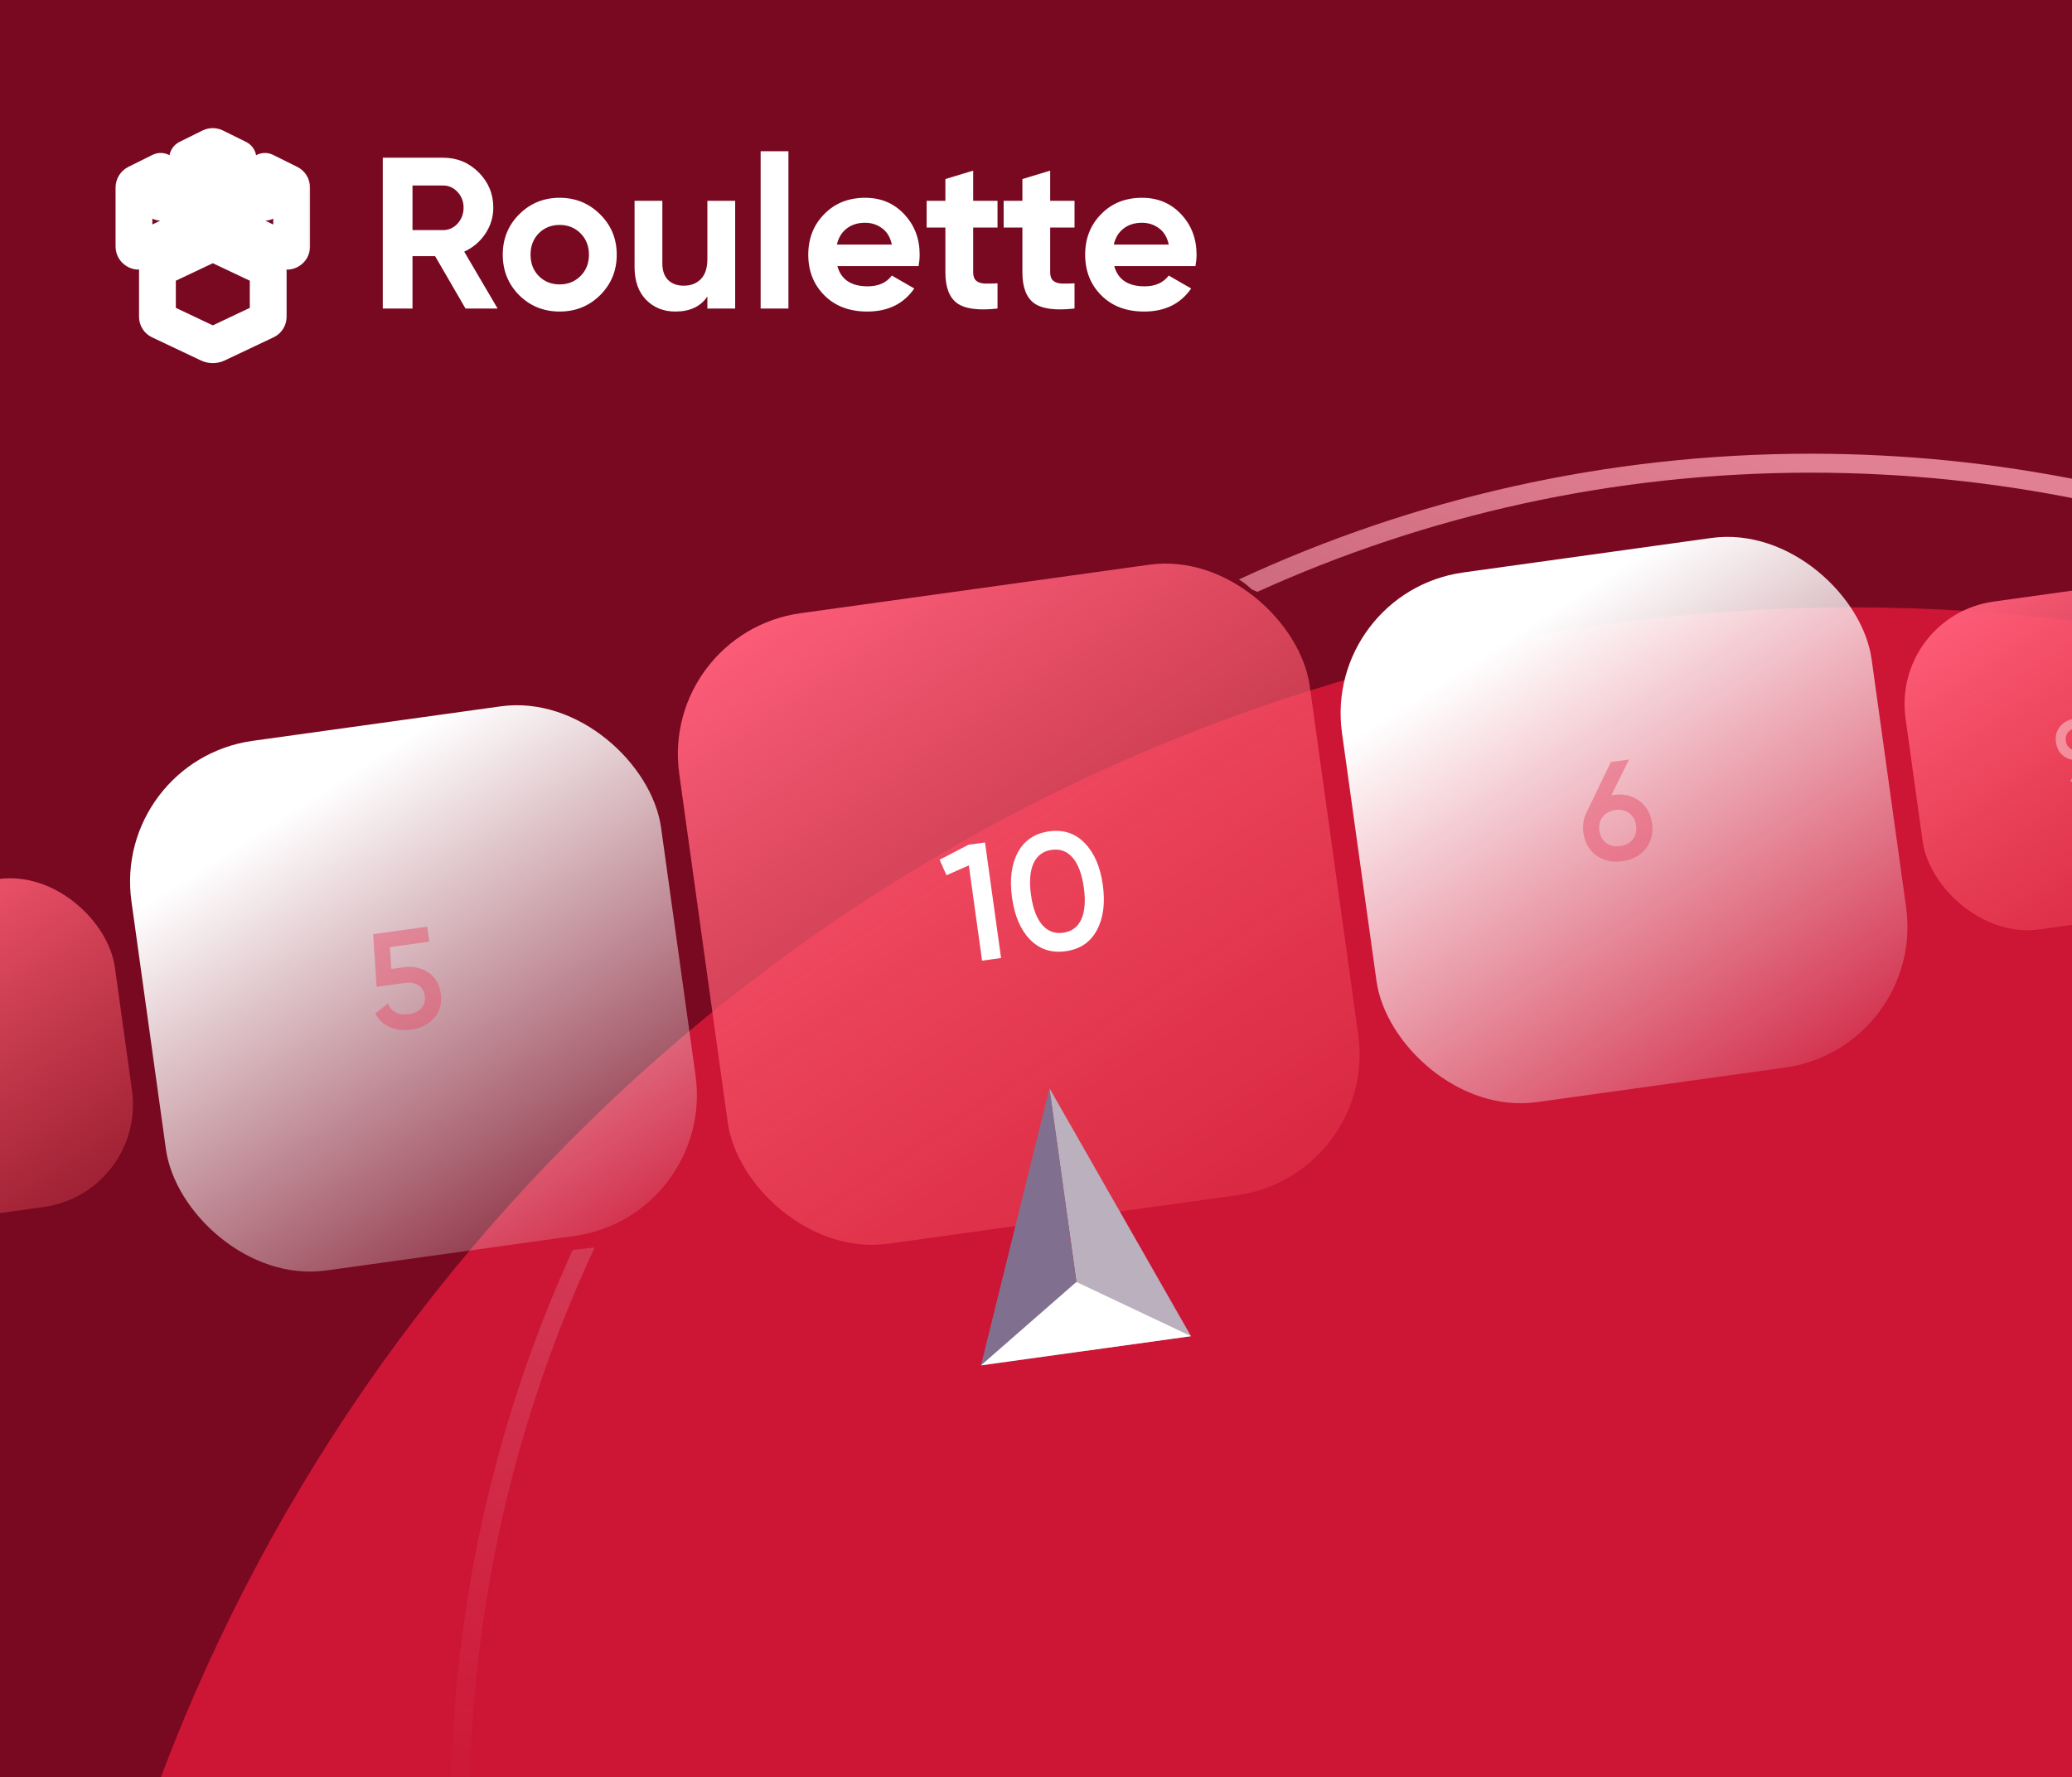 <svg width="232" height="199" viewBox="0 0 232 199" fill="none" xmlns="http://www.w3.org/2000/svg">
<g clip-path="url(#clip0_363_6640)">
<rect width="232" height="199" fill="#780920"/>
<g filter="url(#filter0_f_363_6640)">
<circle cx="207.386" cy="270.386" r="202.386" fill="#CD1535"/>
</g>
<g filter="url(#filter1_d_363_6640)">
<path d="M52.123 30.685L48.721 24.823H46.188V30.685H42.859V13.798H49.614C51.174 13.798 52.501 14.345 53.594 15.438C54.688 16.532 55.235 17.851 55.235 19.395C55.235 20.44 54.937 21.413 54.342 22.314C53.747 23.198 52.959 23.866 51.978 24.316L55.717 30.685H52.123ZM46.188 16.91V21.904H49.614C50.241 21.904 50.78 21.662 51.23 21.18C51.681 20.681 51.906 20.086 51.906 19.395C51.906 18.703 51.681 18.116 51.23 17.634C50.78 17.151 50.241 16.91 49.614 16.91H46.188ZM67.197 29.189C65.959 30.412 64.447 31.023 62.662 31.023C60.877 31.023 59.365 30.412 58.127 29.189C56.904 27.951 56.293 26.439 56.293 24.654C56.293 22.869 56.904 21.365 58.127 20.143C59.365 18.904 60.877 18.285 62.662 18.285C64.447 18.285 65.959 18.904 67.197 20.143C68.436 21.365 69.055 22.869 69.055 24.654C69.055 26.439 68.436 27.951 67.197 29.189ZM60.322 27.042C60.949 27.669 61.729 27.983 62.662 27.983C63.595 27.983 64.375 27.669 65.002 27.042C65.629 26.415 65.943 25.619 65.943 24.654C65.943 23.689 65.629 22.893 65.002 22.265C64.375 21.638 63.595 21.325 62.662 21.325C61.729 21.325 60.949 21.638 60.322 22.265C59.711 22.893 59.405 23.689 59.405 24.654C59.405 25.619 59.711 26.415 60.322 27.042ZM79.205 18.623H82.317V30.685H79.205V29.334C78.449 30.46 77.251 31.023 75.611 31.023C74.292 31.023 73.198 30.58 72.33 29.696C71.478 28.811 71.051 27.589 71.051 26.029V18.623H74.163V25.643C74.163 26.447 74.38 27.066 74.815 27.5C75.249 27.919 75.828 28.128 76.552 28.128C77.356 28.128 77.999 27.878 78.482 27.38C78.964 26.881 79.205 26.134 79.205 25.136V18.623ZM85.168 30.685V13.074H88.28V30.685H85.168ZM93.758 25.932C94.176 27.444 95.31 28.2 97.159 28.2C98.349 28.2 99.25 27.798 99.861 26.994L102.37 28.441C101.18 30.162 99.427 31.023 97.111 31.023C95.117 31.023 93.516 30.42 92.31 29.213C91.104 28.007 90.501 26.487 90.501 24.654C90.501 22.837 91.096 21.325 92.286 20.118C93.476 18.896 95.004 18.285 96.87 18.285C98.639 18.285 100.094 18.896 101.236 20.118C102.394 21.341 102.973 22.852 102.973 24.654C102.973 25.056 102.933 25.482 102.853 25.932H93.758ZM93.709 23.52H99.861C99.684 22.7 99.314 22.089 98.751 21.686C98.205 21.285 97.577 21.083 96.87 21.083C96.033 21.083 95.342 21.3 94.795 21.735C94.248 22.153 93.886 22.748 93.709 23.52ZM111.692 21.614H108.966V26.632C108.966 27.05 109.07 27.356 109.279 27.549C109.488 27.742 109.794 27.854 110.196 27.887C110.598 27.903 111.097 27.895 111.692 27.862V30.685C109.553 30.926 108.041 30.725 107.156 30.082C106.288 29.439 105.854 28.289 105.854 26.632V21.614H103.755V18.623H105.854V16.186L108.966 15.245V18.623H111.692V21.614ZM120.314 21.614H117.588V26.632C117.588 27.05 117.693 27.356 117.902 27.549C118.111 27.742 118.417 27.854 118.819 27.887C119.221 27.903 119.719 27.895 120.314 27.862V30.685C118.175 30.926 116.664 30.725 115.779 30.082C114.911 29.439 114.476 28.289 114.476 26.632V21.614H112.378V18.623H114.476V16.186L117.588 15.245V18.623H120.314V21.614ZM124.761 25.932C125.179 27.444 126.313 28.2 128.163 28.2C129.353 28.2 130.254 27.798 130.865 26.994L133.374 28.441C132.184 30.162 130.43 31.023 128.115 31.023C126.12 31.023 124.52 30.42 123.314 29.213C122.108 28.007 121.504 26.487 121.504 24.654C121.504 22.837 122.1 21.325 123.29 20.118C124.48 18.896 126.008 18.285 127.873 18.285C129.642 18.285 131.098 18.896 132.24 20.118C133.398 21.341 133.977 22.852 133.977 24.654C133.977 25.056 133.937 25.482 133.856 25.932H124.761ZM124.713 23.52H130.865C130.688 22.7 130.318 22.089 129.755 21.686C129.208 21.285 128.581 21.083 127.873 21.083C127.037 21.083 126.345 21.3 125.799 21.735C125.252 22.153 124.89 22.748 124.713 23.52Z" fill="white"/>
<mask id="path-3-outside-1_363_6640" maskUnits="userSpaceOnUse" x="12" y="9.545" width="23" height="28" fill="black">
<rect fill="white" x="12" y="9.545" width="23" height="28"/>
<path fill-rule="evenodd" clip-rule="evenodd" d="M21.008 13.877L23.583 12.603C23.659 12.565 23.743 12.545 23.828 12.545V20.371C23.668 20.371 23.508 20.406 23.359 20.479L15.757 24.209C15.41 24.381 15 24.125 15 23.738V17.139C15 16.941 15.114 16.758 15.294 16.668L17.994 15.326V18.78L21.008 17.302V13.877ZM17.895 26.139L23.382 23.544C23.525 23.48 23.676 23.445 23.827 23.442V23.442C23.979 23.44 24.13 23.472 24.272 23.541L29.762 26.137C29.925 26.215 30.03 26.384 30.03 26.57V31.61C30.03 31.793 29.925 31.962 29.762 32.04L24.275 34.638C24.135 34.705 23.978 34.737 23.827 34.737V34.737C23.676 34.737 23.525 34.705 23.385 34.638L17.895 32.04C17.732 31.961 17.627 31.796 17.627 31.609V26.57C17.627 26.387 17.732 26.218 17.895 26.139ZM29.664 15.327L32.364 16.668C32.545 16.759 32.658 16.942 32.655 17.143V23.741C32.655 24.128 32.248 24.384 31.899 24.213L24.296 20.483C24.148 20.413 23.988 20.375 23.828 20.375V12.549C23.909 12.549 23.997 12.569 24.072 12.607L26.647 13.881V17.306L29.664 18.784V15.327Z"/>
</mask>
<path d="M23.583 12.603L24.497 14.45L24.505 14.446L23.583 12.603ZM21.008 13.877L20.094 12.031C19.392 12.378 18.948 13.094 18.948 13.877H21.008ZM23.828 12.545H25.888C25.888 11.407 24.965 10.484 23.828 10.484V12.545ZM23.828 20.371V22.432C24.965 22.432 25.888 21.509 25.888 20.371H23.828ZM23.359 20.479L22.452 18.629L22.451 18.629L23.359 20.479ZM15.757 24.209L14.849 22.359L14.841 22.363L15.757 24.209ZM15.294 16.668L14.377 14.822L14.372 14.825L15.294 16.668ZM17.994 15.326H20.054C20.054 14.613 19.686 13.951 19.079 13.575C18.473 13.199 17.716 13.164 17.077 13.481L17.994 15.326ZM17.994 18.78H15.933C15.933 19.491 16.3 20.152 16.904 20.528C17.508 20.905 18.262 20.943 18.901 20.63L17.994 18.78ZM21.008 17.302L21.915 19.152C22.621 18.806 23.069 18.088 23.069 17.302H21.008ZM23.382 23.544L22.538 21.664C22.526 21.67 22.514 21.676 22.501 21.681L23.382 23.544ZM17.895 26.139L17.014 24.277C17.009 24.279 17.005 24.281 17 24.283L17.895 26.139ZM23.827 23.442H25.888C25.888 22.889 25.665 22.359 25.27 21.971C24.875 21.584 24.341 21.372 23.788 21.382L23.827 23.442ZM23.827 23.442H21.767C21.767 23.996 21.989 24.526 22.384 24.913C22.779 25.3 23.313 25.513 23.866 25.503L23.827 23.442ZM24.272 23.541L23.366 25.392C23.374 25.396 23.383 25.4 23.392 25.404L24.272 23.541ZM29.762 26.137L30.657 24.281C30.652 24.278 30.648 24.276 30.643 24.274L29.762 26.137ZM29.762 32.04L30.644 33.902C30.648 33.9 30.653 33.898 30.657 33.896L29.762 32.04ZM24.275 34.638L23.393 32.776L23.385 32.78L24.275 34.638ZM23.827 34.737H21.766C21.766 35.875 22.689 36.798 23.827 36.798V34.737ZM23.827 34.737H25.887C25.887 33.599 24.965 32.677 23.828 32.677L23.827 34.737ZM23.385 34.638L24.276 32.78L24.267 32.776L23.385 34.638ZM17.895 32.04L17 33.896C17.005 33.898 17.009 33.9 17.014 33.902L17.895 32.04ZM32.364 16.668L33.286 14.825L33.281 14.823L32.364 16.668ZM29.664 15.327L30.581 13.482C29.942 13.165 29.185 13.2 28.579 13.576C27.973 13.951 27.604 14.614 27.604 15.327H29.664ZM32.655 17.143L30.595 17.113C30.595 17.123 30.595 17.133 30.595 17.143L32.655 17.143ZM31.899 24.213L32.808 22.364L32.806 22.363L31.899 24.213ZM24.296 20.483L25.204 18.633C25.194 18.628 25.184 18.623 25.174 18.619L24.296 20.483ZM23.828 20.375H21.767C21.767 21.513 22.69 22.436 23.828 22.436V20.375ZM23.828 12.549V10.488C22.69 10.488 21.767 11.411 21.767 12.549H23.828ZM24.072 12.607L23.151 14.45L23.158 14.453L24.072 12.607ZM26.647 13.881H28.708C28.708 13.098 28.263 12.382 27.561 12.034L26.647 13.881ZM26.647 17.306H24.587C24.587 18.092 25.034 18.81 25.741 19.156L26.647 17.306ZM29.664 18.784L28.758 20.634C29.396 20.947 30.151 20.908 30.755 20.532C31.358 20.156 31.725 19.495 31.725 18.784H29.664ZM22.669 10.756L20.094 12.031L21.922 15.724L24.497 14.45L22.669 10.756ZM23.828 10.484C23.416 10.484 23.017 10.582 22.662 10.76L24.505 14.446C24.301 14.548 24.071 14.605 23.828 14.605V10.484ZM25.888 20.371V12.545H21.767V20.371H25.888ZM24.266 22.329C24.12 22.401 23.968 22.432 23.828 22.432V18.311C23.367 18.311 22.895 18.412 22.452 18.629L24.266 22.329ZM16.664 26.059L24.267 22.329L22.451 18.629L14.849 22.359L16.664 26.059ZM12.94 23.738C12.94 25.642 14.946 26.911 16.672 26.055L14.841 22.363C15.875 21.85 17.061 22.608 17.061 23.738H12.94ZM12.94 17.139V23.738H17.061V17.139H12.94ZM14.372 14.825C13.503 15.259 12.94 16.151 12.94 17.139H17.061C17.061 17.731 16.724 18.256 16.215 18.51L14.372 14.825ZM17.077 13.481L14.377 14.822L16.211 18.513L18.911 17.172L17.077 13.481ZM20.054 18.78V15.326H15.933V18.78H20.054ZM20.101 15.452L17.087 16.93L18.901 20.63L21.915 19.152L20.101 15.452ZM18.948 13.877V17.302H23.069V13.877H18.948ZM22.501 21.681L17.014 24.277L18.776 28.002L24.263 25.407L22.501 21.681ZM23.788 21.382C23.346 21.391 22.922 21.492 22.538 21.664L24.226 25.424C24.128 25.468 24.006 25.5 23.867 25.502L23.788 21.382ZM25.888 23.442V23.442H21.767V23.442H25.888ZM25.178 21.691C24.737 21.475 24.262 21.373 23.789 21.382L23.866 25.503C23.696 25.506 23.522 25.468 23.366 25.392L25.178 21.691ZM30.643 24.274L25.153 21.678L23.392 25.404L28.882 28L30.643 24.274ZM32.09 26.57C32.09 25.616 31.553 24.713 30.657 24.281L28.867 27.993C28.298 27.718 27.97 27.152 27.97 26.57H32.09ZM32.09 31.61V26.57H27.97V31.61H32.09ZM30.657 33.896C31.547 33.467 32.09 32.568 32.09 31.61H27.97C27.97 31.017 28.304 30.456 28.867 30.184L30.657 33.896ZM25.157 36.501L30.644 33.902L28.881 30.178L23.393 32.776L25.157 36.501ZM23.827 36.798C24.256 36.798 24.722 36.709 25.165 36.496L23.385 32.78C23.549 32.702 23.7 32.677 23.827 32.677V36.798ZM21.766 34.737V34.737H25.887V34.737H21.766ZM22.495 36.496C22.928 36.704 23.385 36.797 23.826 36.797L23.828 32.677C23.967 32.677 24.122 32.706 24.276 32.78L22.495 36.496ZM17.014 33.902L22.504 36.501L24.267 32.776L18.776 30.177L17.014 33.902ZM15.567 31.609C15.567 32.578 16.117 33.47 17 33.896L18.79 30.184C19.347 30.453 19.688 31.013 19.688 31.609H15.567ZM15.567 26.57V31.609H19.688V26.57H15.567ZM17 24.283C16.11 24.712 15.567 25.611 15.567 26.57H19.688C19.688 27.162 19.353 27.724 18.79 27.995L17 24.283ZM33.281 14.823L30.581 13.482L28.748 17.172L31.448 18.514L33.281 14.823ZM34.716 17.172C34.73 16.164 34.159 15.262 33.286 14.825L31.443 18.511C30.93 18.255 30.586 17.72 30.595 17.113L34.716 17.172ZM34.716 23.741V17.143H30.595V23.741H34.716ZM30.99 26.062C32.716 26.911 34.716 25.645 34.716 23.741H30.595C30.595 22.611 31.78 21.858 32.808 22.364L30.99 26.062ZM23.389 22.333L30.991 26.063L32.806 22.363L25.204 18.633L23.389 22.333ZM23.828 22.436C23.664 22.436 23.525 22.397 23.419 22.347L25.174 18.619C24.77 18.429 24.312 18.315 23.828 18.315V22.436ZM21.767 12.549V20.375H25.888V12.549H21.767ZM24.994 10.764C24.634 10.584 24.231 10.488 23.828 10.488V14.609C23.587 14.609 23.359 14.554 23.151 14.45L24.994 10.764ZM27.561 12.034L24.986 10.76L23.158 14.453L25.733 15.728L27.561 12.034ZM28.708 17.306V13.881H24.587V17.306H28.708ZM30.571 16.933L27.554 15.455L25.741 19.156L28.758 20.634L30.571 16.933ZM27.604 15.327V18.784H31.725V15.327H27.604Z" fill="white" mask="url(#path-3-outside-1_363_6640)"/>
</g>
<rect x="-25.443" y="101.939" width="37.064" height="37.064" rx="11.58" transform="rotate(-7.918 -25.443 101.939)" fill="url(#paint0_linear_363_6640)"/>
<rect x="73.859" y="70.853" width="71.277" height="71.277" rx="15.924" transform="rotate(-7.918 73.859 70.853)" fill="url(#paint1_linear_363_6640)"/>
<path d="M108.441 94.584L110.289 94.327L112.089 107.265L109.963 107.561L108.48 96.896L105.976 97.998L105.207 96.258L108.441 94.584ZM122.811 104.154C122.094 105.497 120.934 106.28 119.332 106.503C117.73 106.726 116.395 106.29 115.325 105.195C114.268 104.098 113.599 102.534 113.316 100.5C113.033 98.467 113.25 96.779 113.968 95.436C114.698 94.091 115.864 93.307 117.466 93.084C119.068 92.861 120.397 93.298 121.454 94.394C122.523 95.489 123.199 97.053 123.482 99.087C123.765 101.12 123.541 102.809 122.811 104.154ZM119.044 104.433C120.005 104.299 120.683 103.797 121.077 102.926C121.47 102.054 121.564 100.873 121.356 99.382C121.149 97.891 120.737 96.78 120.12 96.05C119.504 95.319 118.715 95.02 117.754 95.154C116.805 95.286 116.127 95.788 115.721 96.662C115.327 97.533 115.234 98.714 115.441 100.205C115.649 101.696 116.061 102.807 116.677 103.537C117.306 104.266 118.095 104.565 119.044 104.433Z" fill="white"/>
<rect x="211.765" y="68.948" width="37.064" height="37.064" rx="11.58" transform="rotate(-7.918 211.765 68.948)" fill="url(#paint2_linear_363_6640)"/>
<path d="M234.962 82.45C235.033 82.963 234.961 83.433 234.747 83.862L233.068 87.358L231.799 87.534L233.023 85.062L232.907 85.078C232.209 85.175 231.606 85.043 231.099 84.683C230.597 84.315 230.299 83.791 230.204 83.112C230.11 82.433 230.254 81.851 230.638 81.367C231.026 80.875 231.57 80.581 232.268 80.484C232.967 80.386 233.567 80.522 234.069 80.889C234.57 81.251 234.867 81.771 234.962 82.45ZM231.31 82.958C231.361 83.33 231.522 83.615 231.791 83.812C232.066 84.009 232.39 84.082 232.762 84.03C233.133 83.978 233.422 83.824 233.628 83.567C233.833 83.303 233.909 82.982 233.857 82.604C233.804 82.226 233.644 81.941 233.375 81.75C233.106 81.552 232.786 81.479 232.414 81.531C232.042 81.583 231.751 81.741 231.54 82.005C231.334 82.263 231.257 82.58 231.31 82.958Z" fill="white" fill-opacity="0.4"/>
<rect x="12.523" y="85.141" width="59.873" height="59.873" rx="15.924" transform="rotate(-7.918 12.523 85.141)" fill="url(#paint3_linear_363_6640)"/>
<path d="M45.176 108.303C46.211 108.159 47.129 108.348 47.93 108.869C48.729 109.381 49.204 110.18 49.355 111.267C49.506 112.353 49.258 113.258 48.609 113.982C47.961 114.705 47.103 115.141 46.037 115.289C45.178 115.409 44.39 115.318 43.673 115.016C42.954 114.705 42.403 114.191 42.018 113.474L43.432 112.375C43.859 113.318 44.646 113.71 45.795 113.55C46.406 113.465 46.871 113.242 47.19 112.881C47.518 112.509 47.645 112.053 47.57 111.515C47.495 110.977 47.255 110.578 46.849 110.317C46.444 110.057 45.941 109.969 45.341 110.052L42.173 110.493L41.781 104.597L47.836 103.755L48.069 105.431L43.66 106.045L43.81 108.493L45.176 108.303Z" fill="#E7516C" fill-opacity="0.5"/>
<rect x="148.068" y="66.291" width="59.873" height="59.873" rx="15.924" transform="rotate(-7.918 148.068 66.291)" fill="url(#paint4_linear_363_6640)"/>
<path d="M180.629 89.003C181.757 88.846 182.726 89.065 183.537 89.659C184.346 90.243 184.827 91.083 184.98 92.18C185.132 93.278 184.9 94.223 184.282 95.015C183.663 95.798 182.789 96.268 181.661 96.424C180.522 96.583 179.548 96.37 178.739 95.786C177.928 95.192 177.447 94.346 177.294 93.249C177.179 92.421 177.295 91.661 177.642 90.969L180.37 85.32L182.403 85.037L180.427 89.031L180.629 89.003ZM181.425 94.732C182.026 94.649 182.492 94.399 182.825 93.984C183.156 93.558 183.279 93.039 183.194 92.429C183.109 91.818 182.85 91.358 182.417 91.049C181.982 90.73 181.464 90.612 180.864 90.695C180.253 90.78 179.782 91.036 179.451 91.462C179.119 91.877 178.995 92.39 179.08 93.001C179.165 93.612 179.424 94.077 179.859 94.396C180.293 94.705 180.815 94.817 181.425 94.732Z" fill="#E7516C" fill-opacity="0.5"/>
<path d="M117.506 121.84L133.354 149.605L121.595 151.24L117.506 121.84Z" fill="#BAB0BE"/>
<path d="M117.505 121.839L109.836 152.874L121.594 151.239L117.505 121.839Z" fill="#816F8F"/>
<path d="M120.523 143.533L109.837 152.876L133.354 149.605L120.523 143.533Z" fill="white"/>
<g filter="url(#filter2_d_363_6640)">
<path fill-rule="evenodd" clip-rule="evenodd" d="M140.792 66.265C159.686 57.695 180.669 52.923 202.767 52.923C285.72 52.923 352.967 120.169 352.967 203.122C352.967 286.075 285.72 353.322 202.767 353.322C119.814 353.322 52.568 286.075 52.568 203.122C52.568 180.448 57.592 158.948 66.588 139.673L64.124 139.943C55.339 159.189 50.444 180.584 50.444 203.122C50.444 287.248 118.642 355.445 202.767 355.445C286.893 355.445 355.09 287.248 355.09 203.122C355.09 118.997 286.893 50.8 202.767 50.8C179.891 50.8 158.192 55.843 138.722 64.878C139.382 65.29 139.894 65.731 140.152 65.997L140.792 66.265Z" fill="url(#paint5_linear_363_6640)"/>
</g>
</g>
<defs>
<filter id="filter0_f_363_6640" x="-87.159" y="-24.159" width="589.091" height="589.091" filterUnits="userSpaceOnUse" color-interpolation-filters="sRGB">
<feFlood flood-opacity="0" result="BackgroundImageFix"/>
<feBlend mode="normal" in="SourceGraphic" in2="BackgroundImageFix" result="shape"/>
<feGaussianBlur stdDeviation="46.08" result="effect1_foregroundBlur_363_6640"/>
</filter>
<filter id="filter1_d_363_6640" x="3.29" y="4.694" width="140.337" height="45.613" filterUnits="userSpaceOnUse" color-interpolation-filters="sRGB">
<feFlood flood-opacity="0" result="BackgroundImageFix"/>
<feColorMatrix in="SourceAlpha" type="matrix" values="0 0 0 0 0 0 0 0 0 0 0 0 0 0 0 0 0 0 127 0" result="hardAlpha"/>
<feOffset dy="3.86"/>
<feGaussianBlur stdDeviation="4.825"/>
<feComposite in2="hardAlpha" operator="out"/>
<feColorMatrix type="matrix" values="0 0 0 0 0 0 0 0 0 0 0 0 0 0 0 0 0 0 0.25 0"/>
<feBlend mode="normal" in2="BackgroundImageFix" result="effect1_dropShadow_363_6640"/>
<feBlend mode="normal" in="SourceGraphic" in2="effect1_dropShadow_363_6640" result="shape"/>
</filter>
<filter id="filter2_d_363_6640" x="42.606" y="42.961" width="320.322" height="320.322" filterUnits="userSpaceOnUse" color-interpolation-filters="sRGB">
<feFlood flood-opacity="0" result="BackgroundImageFix"/>
<feColorMatrix in="SourceAlpha" type="matrix" values="0 0 0 0 0 0 0 0 0 0 0 0 0 0 0 0 0 0 127 0" result="hardAlpha"/>
<feOffset/>
<feGaussianBlur stdDeviation="3.919"/>
<feColorMatrix type="matrix" values="0 0 0 0 0.882 0 0 0 0 0.502 0 0 0 0 0.573 0 0 0 1 0"/>
<feBlend mode="normal" in2="BackgroundImageFix" result="effect1_dropShadow_363_6640"/>
<feBlend mode="normal" in="SourceGraphic" in2="effect1_dropShadow_363_6640" result="shape"/>
</filter>
<linearGradient id="paint0_linear_363_6640" x1="-22.478" y1="101.939" x2="5.69" y2="160.129" gradientUnits="userSpaceOnUse">
<stop stop-color="#FF5E7B"/>
<stop offset="1" stop-color="#F25555" stop-opacity="0"/>
</linearGradient>
<linearGradient id="paint1_linear_363_6640" x1="79.561" y1="70.853" x2="133.732" y2="182.757" gradientUnits="userSpaceOnUse">
<stop stop-color="#FF5E7B"/>
<stop offset="1" stop-color="#F25555" stop-opacity="0"/>
</linearGradient>
<linearGradient id="paint2_linear_363_6640" x1="214.73" y1="68.948" x2="242.898" y2="127.138" gradientUnits="userSpaceOnUse">
<stop stop-color="#FF5E7B"/>
<stop offset="1" stop-color="#F25555" stop-opacity="0"/>
</linearGradient>
<linearGradient id="paint3_linear_363_6640" x1="20.596" y1="98.604" x2="48.805" y2="160.238" gradientUnits="userSpaceOnUse">
<stop stop-color="white"/>
<stop offset="1" stop-color="white" stop-opacity="0"/>
</linearGradient>
<linearGradient id="paint4_linear_363_6640" x1="156.142" y1="79.754" x2="184.351" y2="141.388" gradientUnits="userSpaceOnUse">
<stop stop-color="white"/>
<stop offset="1" stop-color="white" stop-opacity="0"/>
</linearGradient>
<linearGradient id="paint5_linear_363_6640" x1="198.853" y1="50.8" x2="129.488" y2="235.373" gradientUnits="userSpaceOnUse">
<stop stop-color="#E18092"/>
<stop offset="1" stop-color="#E18092" stop-opacity="0"/>
</linearGradient>
<clipPath id="clip0_363_6640">
<rect width="232" height="199" fill="white"/>
</clipPath>
</defs>
</svg>
